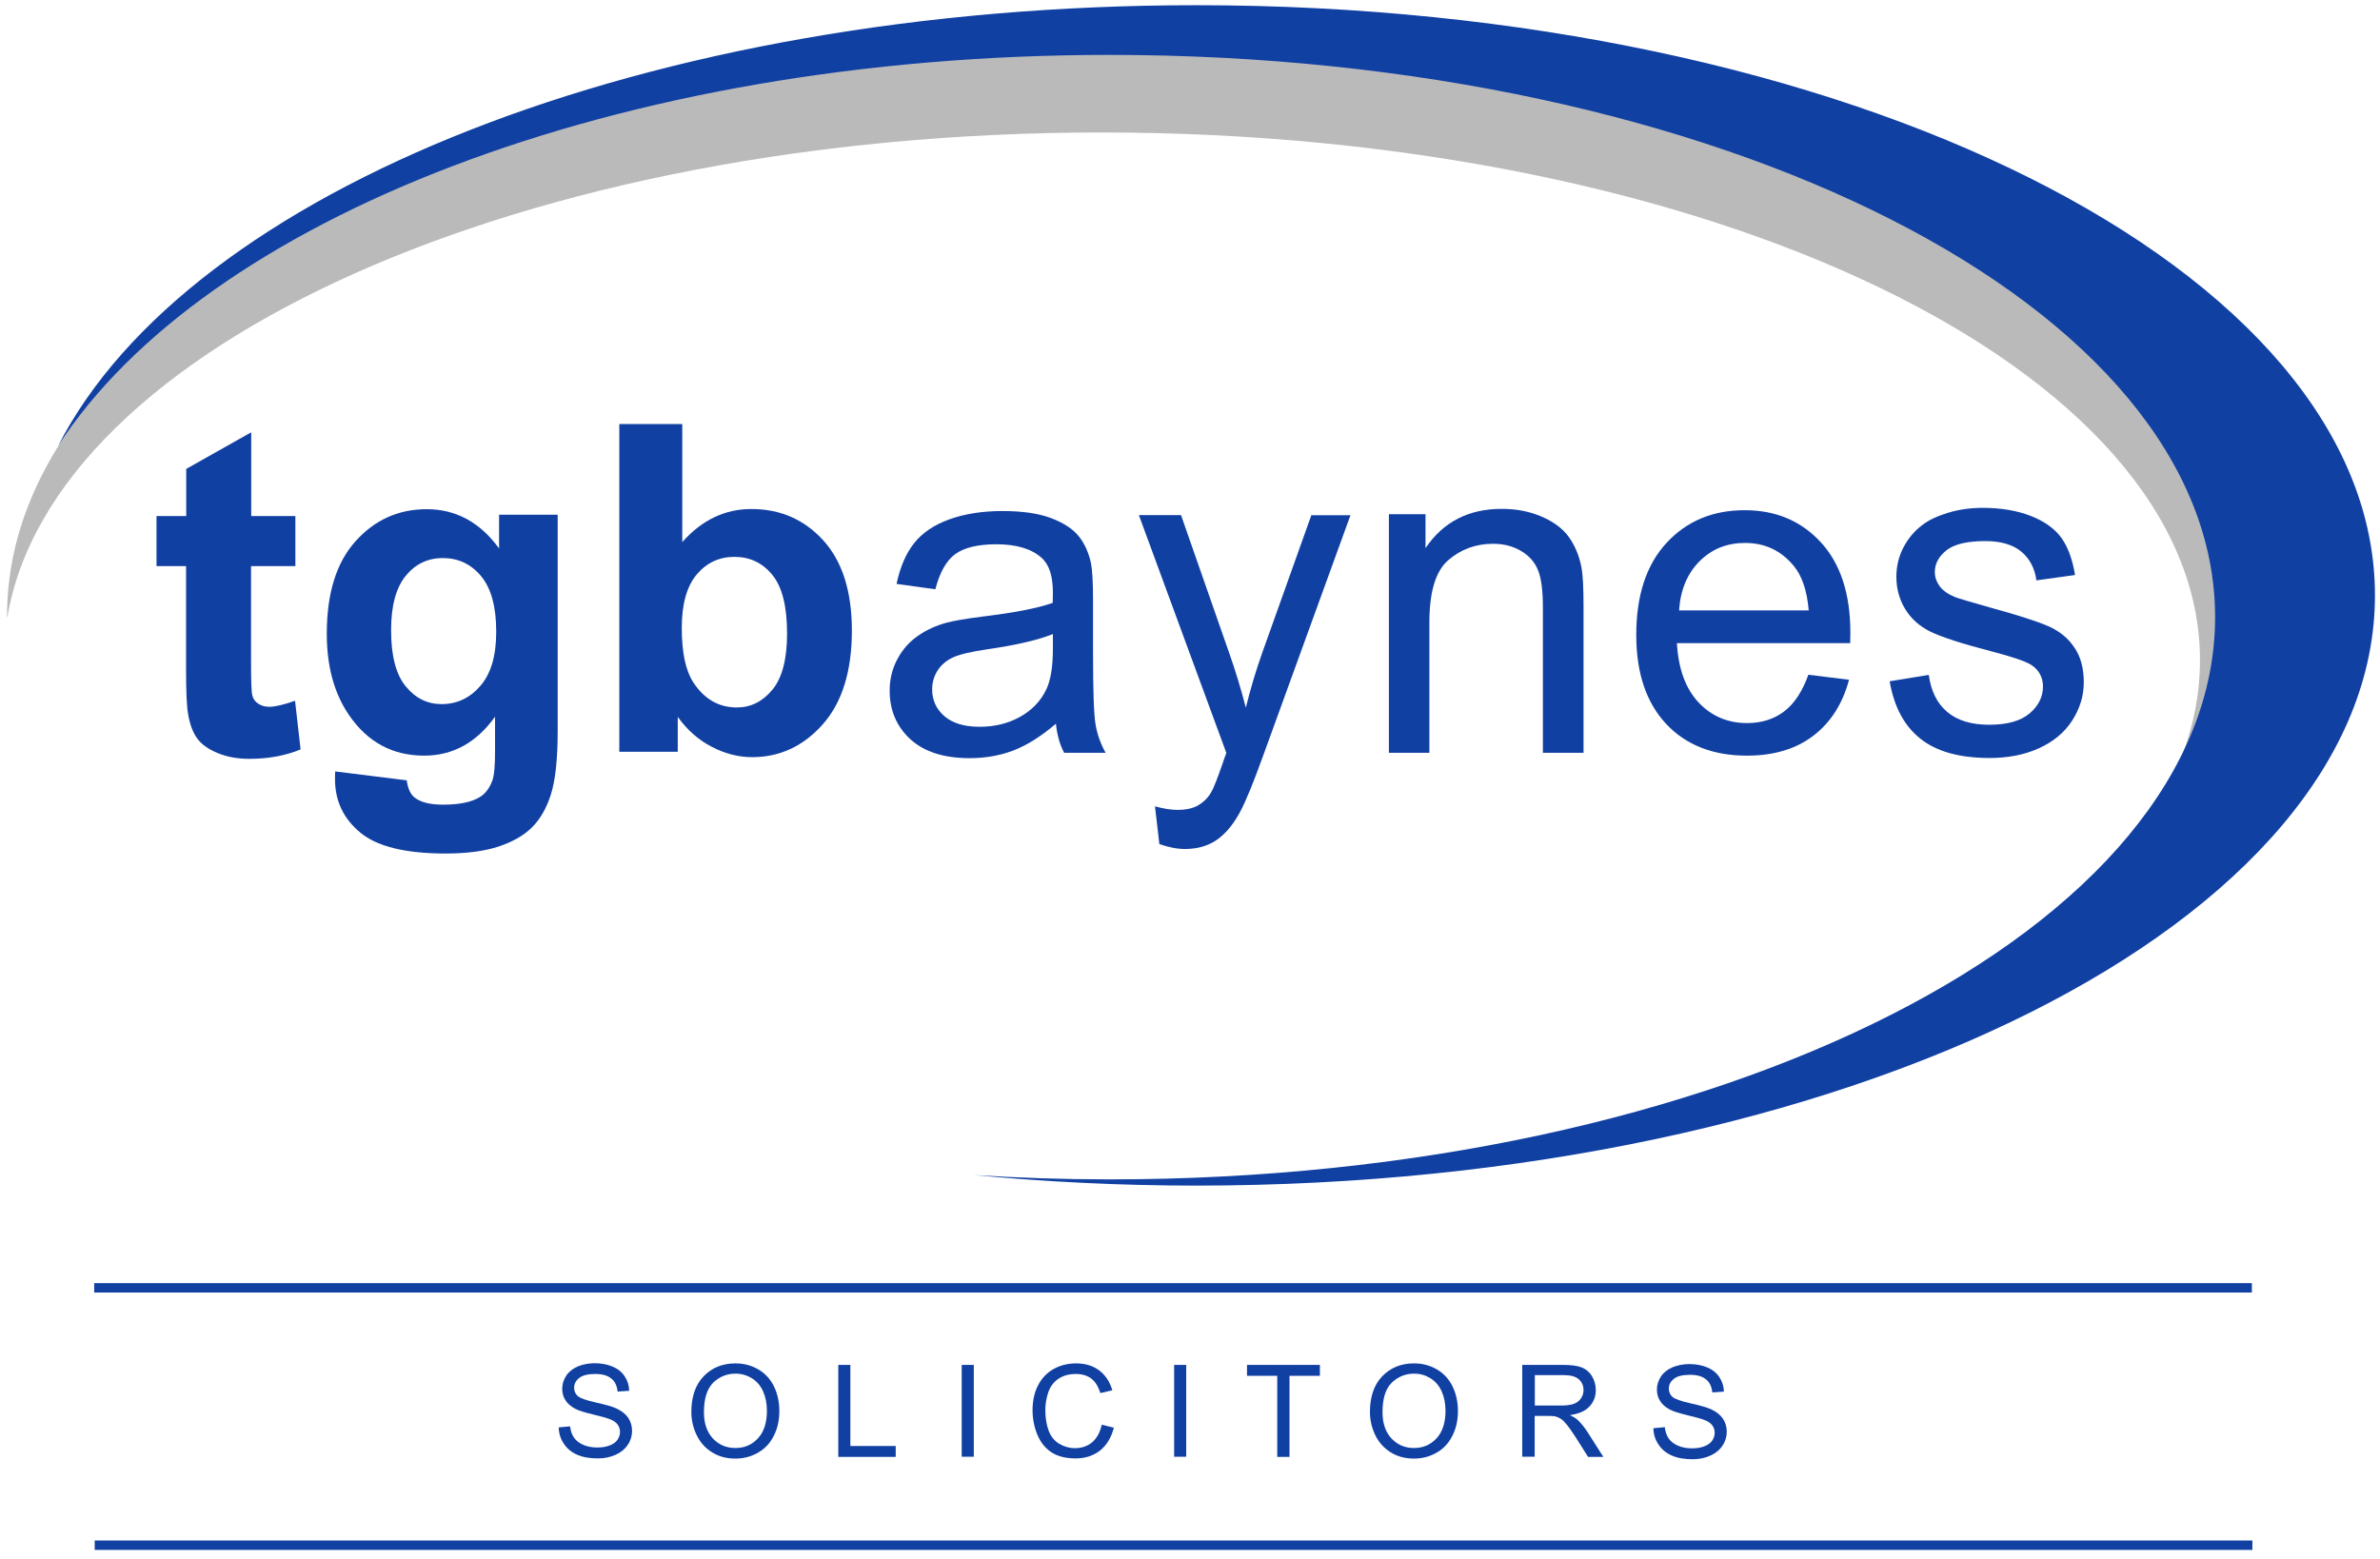 <?xml version="1.0" encoding="utf-8"?>
<!-- Generator: Adobe Illustrator 25.4.1, SVG Export Plug-In . SVG Version: 6.00 Build 0)  -->
<svg version="1.1" id="Layer_1" xmlns="http://www.w3.org/2000/svg" xmlns:xlink="http://www.w3.org/1999/xlink" x="0px" y="0px"
	 viewBox="0 0 1417.3 928.6" style="enable-background:new 0 0 1417.3 928.6;" xml:space="preserve">
<style type="text/css">
	.st0{fill:#BABABA;}
	.st1{fill:#1140A3;}
</style>
<path class="st0" d="M656.1,78.9c361.2,0,654,140.7,654,314.4c0,22.1-4.8,43.6-13.8,64.4c16-28.9,24.7-59.3,24.7-90.8
	c0-185-294.8-334.9-658.4-334.9S4.2,181.8,4.2,366.8c0,0.4,0.1,0.8,0.1,1.3C31,206.2,312.5,78.9,656.1,78.9z"/>
<rect x="56.1" y="764.3" class="st1" width="1284.9" height="5.6"/>
<rect x="56.4" y="917.6" class="st1" width="1284.9" height="5.6"/>
<path class="st1" d="M712.5,3.1c-327.3,0-600.2,110.7-677.9,262.5C121.2,131.6,366,32.7,660.7,32.7c363.6,0,658.4,150,658.4,334.9
	s-294.8,334.9-658.4,334.9c-27.4,0-54.3-0.9-80.8-2.6c42.9,4.1,87.2,6.3,132.5,6.3c387.6,0,701.9-157.4,701.9-351.6
	S1100.1,3.1,712.5,3.1z"/>
<g>
	<path class="st1" d="M175.9,307.4v29.8h-26.4v57c0,11.5,0.2,18.3,0.8,20.2c0.5,1.9,1.6,3.5,3.4,4.7s4,1.9,6.5,1.9
		c3.6,0,8.7-1.2,15.5-3.6l3.3,29c-9,3.7-19.1,5.6-30.5,5.6c-7,0-13.2-1.1-18.8-3.4c-5.6-2.3-9.7-5.2-12.3-8.8s-4.4-8.5-5.4-14.6
		c-0.8-4.4-1.2-13.1-1.2-26.4v-61.6H93.2v-29.8h17.7v-28.1l38.7-21.8v49.9H175.9z"/>
	<path class="st1" d="M199.6,459.5l42.6,5.3c0.7,5,2.3,8.5,4.9,10.4c3.5,2.7,9.1,4.1,16.7,4.1c9.7,0,17-1.5,21.9-4.5
		c3.3-2,5.7-5.2,7.4-9.6c1.2-3.1,1.7-9,1.7-17.4v-20.9c-11.1,15.5-25.2,23.2-42.2,23.2c-18.9,0-33.9-8.1-45-24.5
		c-8.7-12.9-13-28.9-13-48.1c0-24.1,5.7-42.4,17.1-55.1c11.4-12.7,25.5-19.1,42.4-19.1c17.4,0,31.8,7.8,43.1,23.4v-20.1h34.9v128.8
		c0,16.9-1.4,29.6-4.1,38s-6.6,15-11.5,19.7c-4.9,4.8-11.6,8.5-19.8,11.2c-8.3,2.7-18.7,4.1-31.4,4.1c-23.9,0-40.8-4.2-50.8-12.5
		c-10-8.3-15-18.9-15-31.7C199.5,462.9,199.5,461.3,199.6,459.5z M232.9,375.4c0,15.2,2.9,26.4,8.7,33.4
		c5.8,7.1,12.9,10.6,21.4,10.6c9.1,0,16.8-3.6,23.1-10.9s9.4-18,9.4-32.2c0-14.9-3-25.9-9-33.1c-6-7.2-13.6-10.8-22.8-10.8
		c-8.9,0-16.3,3.5-22.1,10.6C235.8,350.1,232.9,360.9,232.9,375.4z"/>
	<path class="st1" d="M368.8,447.8V252.6h37.5v70.3c11.6-13.1,25.3-19.7,41.1-19.7c17.3,0,31.5,6.2,42.9,18.7
		c11.3,12.5,17,30.4,17,53.7c0,24.1-5.8,42.8-17.3,55.8S464.4,451,448,451c-8.1,0-16.1-2-24-6.1c-7.9-4-14.7-10-20.4-17.9v20.8
		H368.8z M406,374c0,14.7,2.3,25.5,6.9,32.5c6.5,9.9,15.1,14.9,25.9,14.9c8.3,0,15.3-3.5,21.2-10.6c5.8-7.1,8.7-18.2,8.7-33.4
		c0-16.2-2.9-27.8-8.8-35c-5.9-7.2-13.4-10.7-22.6-10.7c-9,0-16.5,3.5-22.4,10.5C409,349.2,406,359.8,406,374z"/>
</g>
<g>
	<path class="st1" d="M628.8,431.1c-8.8,7.5-17.2,12.8-25.3,15.9c-8.1,3.1-16.8,4.6-26.1,4.6c-15.3,0-27.1-3.8-35.3-11.3
		c-8.2-7.6-12.3-17.2-12.3-29c0-6.9,1.6-13.2,4.7-18.9s7.2-10.3,12.2-13.7c5-3.5,10.7-6.1,17-7.8c4.6-1.2,11.7-2.4,21-3.6
		c19.1-2.3,33.1-5,42.2-8.2c0.1-3.3,0.1-5.3,0.1-6.2c0-9.7-2.2-16.6-6.7-20.6c-6-5.4-15-8.1-26.9-8.1c-11.1,0-19.3,2-24.6,5.9
		s-9.2,10.9-11.8,20.9l-23.1-3.2c2.1-10,5.6-18.1,10.4-24.2c4.8-6.1,11.8-10.9,20.9-14.2c9.1-3.3,19.7-5,31.7-5
		c11.9,0,21.6,1.4,29,4.2c7.4,2.8,12.9,6.4,16.4,10.7c3.5,4.3,6,9.7,7.4,16.3c0.8,4.1,1.2,11.4,1.2,22v31.8
		c0,22.2,0.5,36.3,1.5,42.1c1,5.9,3,11.5,6,16.9h-24.7C631.1,443.5,629.5,437.7,628.8,431.1z M626.9,377.7c-8.6,3.5-21.5,6.5-38.6,9
		c-9.7,1.4-16.6,3-20.6,4.8s-7.1,4.4-9.3,7.8c-2.2,3.4-3.3,7.2-3.3,11.3c0,6.4,2.4,11.7,7.2,15.9c4.8,4.2,11.8,6.4,21,6.4
		c9.1,0,17.2-2,24.3-6c7.1-4,12.3-9.5,15.6-16.5c2.5-5.4,3.8-13.4,3.8-23.9V377.7z"/>
	<path class="st1" d="M690.4,502.8l-2.6-22.5c5.1,1.4,9.5,2.1,13.3,2.1c5.2,0,9.3-0.9,12.4-2.7c3.1-1.8,5.7-4.3,7.6-7.5
		c1.5-2.4,3.8-8.3,7.1-17.8c0.4-1.3,1.1-3.3,2.1-5.9l-52.1-141.7h25.1l28.6,81.9c3.7,10.4,7,21.3,10,32.8c2.7-11,5.9-21.7,9.6-32.2
		l29.4-82.4h23.3l-52.2,143.8c-5.6,15.5-10,26.2-13.1,32.1c-4.1,7.9-8.9,13.7-14.2,17.4c-5.3,3.7-11.7,5.5-19.1,5.5
		C700.9,505.7,696,504.7,690.4,502.8z"/>
	<path class="st1" d="M827.1,448.4V306.3h21.8v20.2c10.5-15.6,25.6-23.4,45.4-23.4c8.6,0,16.5,1.5,23.7,4.6s12.6,7.1,16.2,12.1
		c3.6,5,6.1,10.9,7.5,17.8c0.9,4.5,1.3,12.3,1.3,23.4v87.4h-24.2v-86.5c0-9.8-0.9-17.2-2.8-22c-1.9-4.9-5.2-8.7-10-11.6
		c-4.8-2.9-10.4-4.4-16.9-4.4c-10.3,0-19.2,3.3-26.7,9.8c-7.5,6.5-11.2,18.9-11.2,37.1v77.6H827.1z"/>
	<path class="st1" d="M1076.9,401.9l24.2,3c-3.8,14.3-10.9,25.4-21.2,33.3s-23.5,11.9-39.6,11.9c-20.2,0-36.3-6.3-48.1-18.9
		c-11.8-12.6-17.8-30.3-17.8-53c0-23.5,6-41.8,18-54.8c12-13,27.5-19.5,46.6-19.5c18.5,0,33.6,6.4,45.3,19.1
		c11.7,12.7,17.6,30.7,17.6,53.8c0,1.4,0,3.5-0.1,6.3H998.6c0.9,15.4,5.2,27.1,12.9,35.3c7.7,8.2,17.4,12.3,28.9,12.3
		c8.6,0,15.9-2.3,22-6.9S1073.3,411.9,1076.9,401.9z M999.9,363.6h77.2c-1-11.8-4-20.6-8.9-26.5c-7.5-9.1-17.1-13.7-29-13.7
		c-10.8,0-19.8,3.6-27.1,10.9C1004.8,341.6,1000.7,351.4,999.9,363.6z"/>
	<path class="st1" d="M1125.3,405.8l23.3-3.8c1.3,9.6,4.9,16.9,10.9,22c6,5.1,14.3,7.7,25.1,7.7c10.8,0,18.8-2.3,24.1-6.8
		c5.2-4.5,7.9-9.8,7.9-15.9c0-5.5-2.3-9.8-6.9-12.9c-3.2-2.1-11.3-4.9-24.1-8.2c-17.3-4.5-29.3-8.4-35.9-11.6
		c-6.7-3.3-11.7-7.8-15.2-13.6s-5.2-12.2-5.2-19.1c0-6.4,1.4-12.2,4.3-17.7s6.7-9.9,11.6-13.5c3.7-2.8,8.7-5.1,15-7
		c6.3-1.9,13.1-2.9,20.4-2.9c10.9,0,20.5,1.6,28.7,4.8c8.2,3.2,14.3,7.6,18.3,13.1c3.9,5.5,6.6,12.9,8.1,22.1l-23,3.2
		c-1-7.3-4.1-13.1-9.1-17.2s-12.1-6.2-21.3-6.2c-10.8,0-18.5,1.8-23.2,5.5c-4.6,3.7-6.9,8-6.9,12.9c0,3.1,1,5.9,2.9,8.5
		c1.9,2.6,4.9,4.7,9,6.4c2.4,0.9,9.3,3,20.8,6.2c16.7,4.6,28.3,8.3,34.9,11.2c6.6,2.9,11.8,7.1,15.5,12.7c3.8,5.5,5.6,12.4,5.6,20.7
		c0,8.1-2.3,15.6-6.9,22.8c-4.6,7.1-11.2,12.6-19.8,16.5c-8.6,3.9-18.4,5.8-29.3,5.8c-18.1,0-31.8-3.9-41.3-11.5
		C1134,432.4,1127.9,421,1125.3,405.8z"/>
</g>
<g>
	<path class="st1" d="M332.7,850.2l6.8-0.6c0.3,2.7,1.1,5,2.3,6.7c1.2,1.8,3,3.2,5.5,4.3c2.5,1.1,5.3,1.6,8.4,1.6
		c2.8,0,5.2-0.4,7.3-1.2c2.1-0.8,3.7-1.9,4.7-3.4c1-1.4,1.5-3,1.5-4.7c0-1.7-0.5-3.2-1.5-4.5c-1-1.3-2.6-2.4-4.9-3.2
		c-1.5-0.6-4.7-1.5-9.7-2.7c-5-1.2-8.6-2.3-10.6-3.4c-2.6-1.4-4.6-3.1-5.8-5.1c-1.3-2-1.9-4.3-1.9-6.8c0-2.8,0.8-5.3,2.4-7.8
		c1.6-2.4,3.9-4.2,6.9-5.5c3-1.2,6.4-1.9,10-1.9c4.1,0,7.6,0.7,10.7,2c3.1,1.3,5.5,3.2,7.2,5.8c1.7,2.5,2.6,5.4,2.7,8.6l-6.9,0.5
		c-0.4-3.5-1.6-6.1-3.8-7.8c-2.2-1.8-5.3-2.7-9.5-2.7c-4.4,0-7.6,0.8-9.6,2.4c-2,1.6-3,3.5-3,5.8c0,2,0.7,3.6,2.1,4.9
		c1.4,1.3,5,2.6,10.9,3.9c5.9,1.3,9.9,2.5,12.1,3.5c3.2,1.5,5.5,3.3,7.1,5.6c1.5,2.3,2.3,4.9,2.3,7.8c0,2.9-0.8,5.7-2.5,8.2
		c-1.7,2.6-4.1,4.6-7.2,6c-3.1,1.4-6.6,2.2-10.5,2.2c-5,0-9.1-0.7-12.5-2.2c-3.3-1.4-6-3.6-7.9-6.5
		C333.8,857.1,332.8,853.8,332.7,850.2z"/>
	<path class="st1" d="M411.7,841.1c0-9.1,2.4-16.2,7.3-21.3c4.9-5.1,11.2-7.7,18.9-7.7c5.1,0,9.6,1.2,13.7,3.6s7.2,5.8,9.3,10.1
		c2.1,4.3,3.2,9.2,3.2,14.7c0,5.6-1.1,10.5-3.4,14.9c-2.2,4.4-5.4,7.7-9.5,10c-4.1,2.3-8.5,3.4-13.3,3.4c-5.2,0-9.8-1.2-13.8-3.7
		c-4.1-2.5-7.1-5.9-9.2-10.2S411.7,845.9,411.7,841.1z M419.2,841.2c0,6.6,1.8,11.8,5.3,15.6c3.6,3.8,8,5.7,13.4,5.7
		c5.5,0,9.9-1.9,13.5-5.8c3.5-3.8,5.3-9.3,5.3-16.3c0-4.5-0.8-8.3-2.3-11.7c-1.5-3.3-3.7-5.9-6.6-7.7c-2.9-1.8-6.1-2.8-9.8-2.8
		c-5.1,0-9.5,1.8-13.2,5.3C421.1,827.1,419.2,833,419.2,841.2z"/>
	<path class="st1" d="M499.2,867.8V813h7.2v48.3h27v6.5H499.2z"/>
	<path class="st1" d="M572.7,867.8V813h7.2v54.7H572.7z"/>
	<path class="st1" d="M656.1,848.6l7.2,1.8c-1.5,5.9-4.3,10.5-8.2,13.6c-4,3.1-8.8,4.7-14.5,4.7c-5.9,0-10.7-1.2-14.4-3.6
		c-3.7-2.4-6.5-5.9-8.4-10.4c-1.9-4.6-2.9-9.4-2.9-14.7c0-5.7,1.1-10.7,3.3-14.9c2.2-4.2,5.3-7.5,9.3-9.7c4-2.2,8.4-3.3,13.3-3.3
		c5.5,0,10.1,1.4,13.8,4.2s6.3,6.7,7.8,11.8l-7.1,1.7c-1.3-4-3.1-6.9-5.5-8.7c-2.4-1.8-5.5-2.7-9.1-2.7c-4.2,0-7.7,1-10.6,3
		c-2.8,2-4.8,4.7-5.9,8.1c-1.1,3.4-1.7,6.9-1.7,10.5c0,4.7,0.7,8.7,2,12.2c1.3,3.5,3.5,6.1,6.3,7.8c2.9,1.7,6,2.6,9.3,2.6
		c4.1,0,7.5-1.2,10.3-3.5C653.2,856.6,655.1,853.2,656.1,848.6z"/>
	<path class="st1" d="M699.2,867.8V813h7.2v54.7H699.2z"/>
	<path class="st1" d="M760.6,867.8v-48.3h-18V813H786v6.5h-18.1v48.3H760.6z"/>
	<path class="st1" d="M815.8,841.1c0-9.1,2.4-16.2,7.3-21.3c4.9-5.1,11.2-7.7,18.9-7.7c5.1,0,9.6,1.2,13.7,3.6s7.2,5.8,9.3,10.1
		c2.1,4.3,3.2,9.2,3.2,14.7c0,5.6-1.1,10.5-3.4,14.9c-2.2,4.4-5.4,7.7-9.5,10c-4.1,2.3-8.5,3.4-13.3,3.4c-5.2,0-9.8-1.2-13.8-3.7
		s-7.1-5.9-9.2-10.2C816.9,850.5,815.8,845.9,815.8,841.1z M823.3,841.2c0,6.6,1.8,11.8,5.3,15.6c3.6,3.8,8,5.7,13.4,5.7
		c5.5,0,9.9-1.9,13.5-5.8c3.5-3.8,5.3-9.3,5.3-16.3c0-4.5-0.8-8.3-2.3-11.7c-1.5-3.3-3.7-5.9-6.6-7.7c-2.9-1.8-6.1-2.8-9.8-2.8
		c-5.1,0-9.5,1.8-13.2,5.3C825.1,827.1,823.3,833,823.3,841.2z"/>
	<path class="st1" d="M906.5,867.8V813h24.3c4.9,0,8.6,0.5,11.1,1.5c2.5,1,4.6,2.7,6.1,5.2s2.3,5.2,2.3,8.3c0,3.9-1.3,7.2-3.8,9.8
		c-2.5,2.7-6.4,4.4-11.6,5.1c1.9,0.9,3.4,1.8,4.4,2.7c2.1,1.9,4.1,4.4,6,7.3l9.5,14.9h-9.1l-7.2-11.4c-2.1-3.3-3.9-5.8-5.2-7.5
		c-1.4-1.7-2.6-3-3.7-3.7c-1.1-0.7-2.2-1.2-3.3-1.5c-0.8-0.2-2.2-0.3-4-0.3h-8.4v24.3H906.5z M913.8,837.2h15.6c3.3,0,5.9-0.3,7.8-1
		c1.9-0.7,3.3-1.8,4.3-3.3c1-1.5,1.5-3.1,1.5-4.9c0-2.6-0.9-4.7-2.8-6.4s-4.8-2.5-8.9-2.5h-17.3V837.2z"/>
	<path class="st1" d="M984.6,850.7l6.8-0.6c0.3,2.7,1.1,5,2.3,6.7c1.2,1.8,3,3.2,5.5,4.3c2.5,1.1,5.3,1.6,8.4,1.6
		c2.8,0,5.2-0.4,7.3-1.2c2.1-0.8,3.7-1.9,4.7-3.4c1-1.4,1.5-3,1.5-4.7c0-1.7-0.5-3.2-1.5-4.5c-1-1.3-2.6-2.4-4.9-3.2
		c-1.5-0.6-4.7-1.5-9.7-2.7c-5-1.2-8.6-2.3-10.6-3.4c-2.6-1.4-4.6-3.1-5.8-5.1c-1.3-2-1.9-4.3-1.9-6.8c0-2.8,0.8-5.3,2.4-7.8
		c1.6-2.4,3.9-4.2,6.9-5.5c3-1.2,6.4-1.9,10-1.9c4.1,0,7.6,0.7,10.7,2c3.1,1.3,5.5,3.2,7.2,5.8c1.7,2.5,2.6,5.4,2.7,8.6l-6.9,0.5
		c-0.4-3.5-1.6-6.1-3.8-7.8c-2.2-1.8-5.3-2.7-9.5-2.7c-4.4,0-7.6,0.8-9.6,2.4c-2,1.6-3,3.5-3,5.8c0,2,0.7,3.6,2.1,4.9
		c1.4,1.3,5,2.6,10.9,3.9c5.9,1.3,9.9,2.5,12.1,3.5c3.2,1.5,5.5,3.3,7.1,5.6c1.5,2.3,2.3,4.9,2.3,7.8c0,2.9-0.8,5.7-2.5,8.2
		c-1.7,2.6-4.1,4.6-7.2,6c-3.1,1.4-6.6,2.2-10.5,2.2c-5,0-9.1-0.7-12.5-2.2c-3.3-1.4-6-3.6-7.9-6.5
		C985.7,857.7,984.7,854.4,984.6,850.7z"/>
</g>
</svg>
